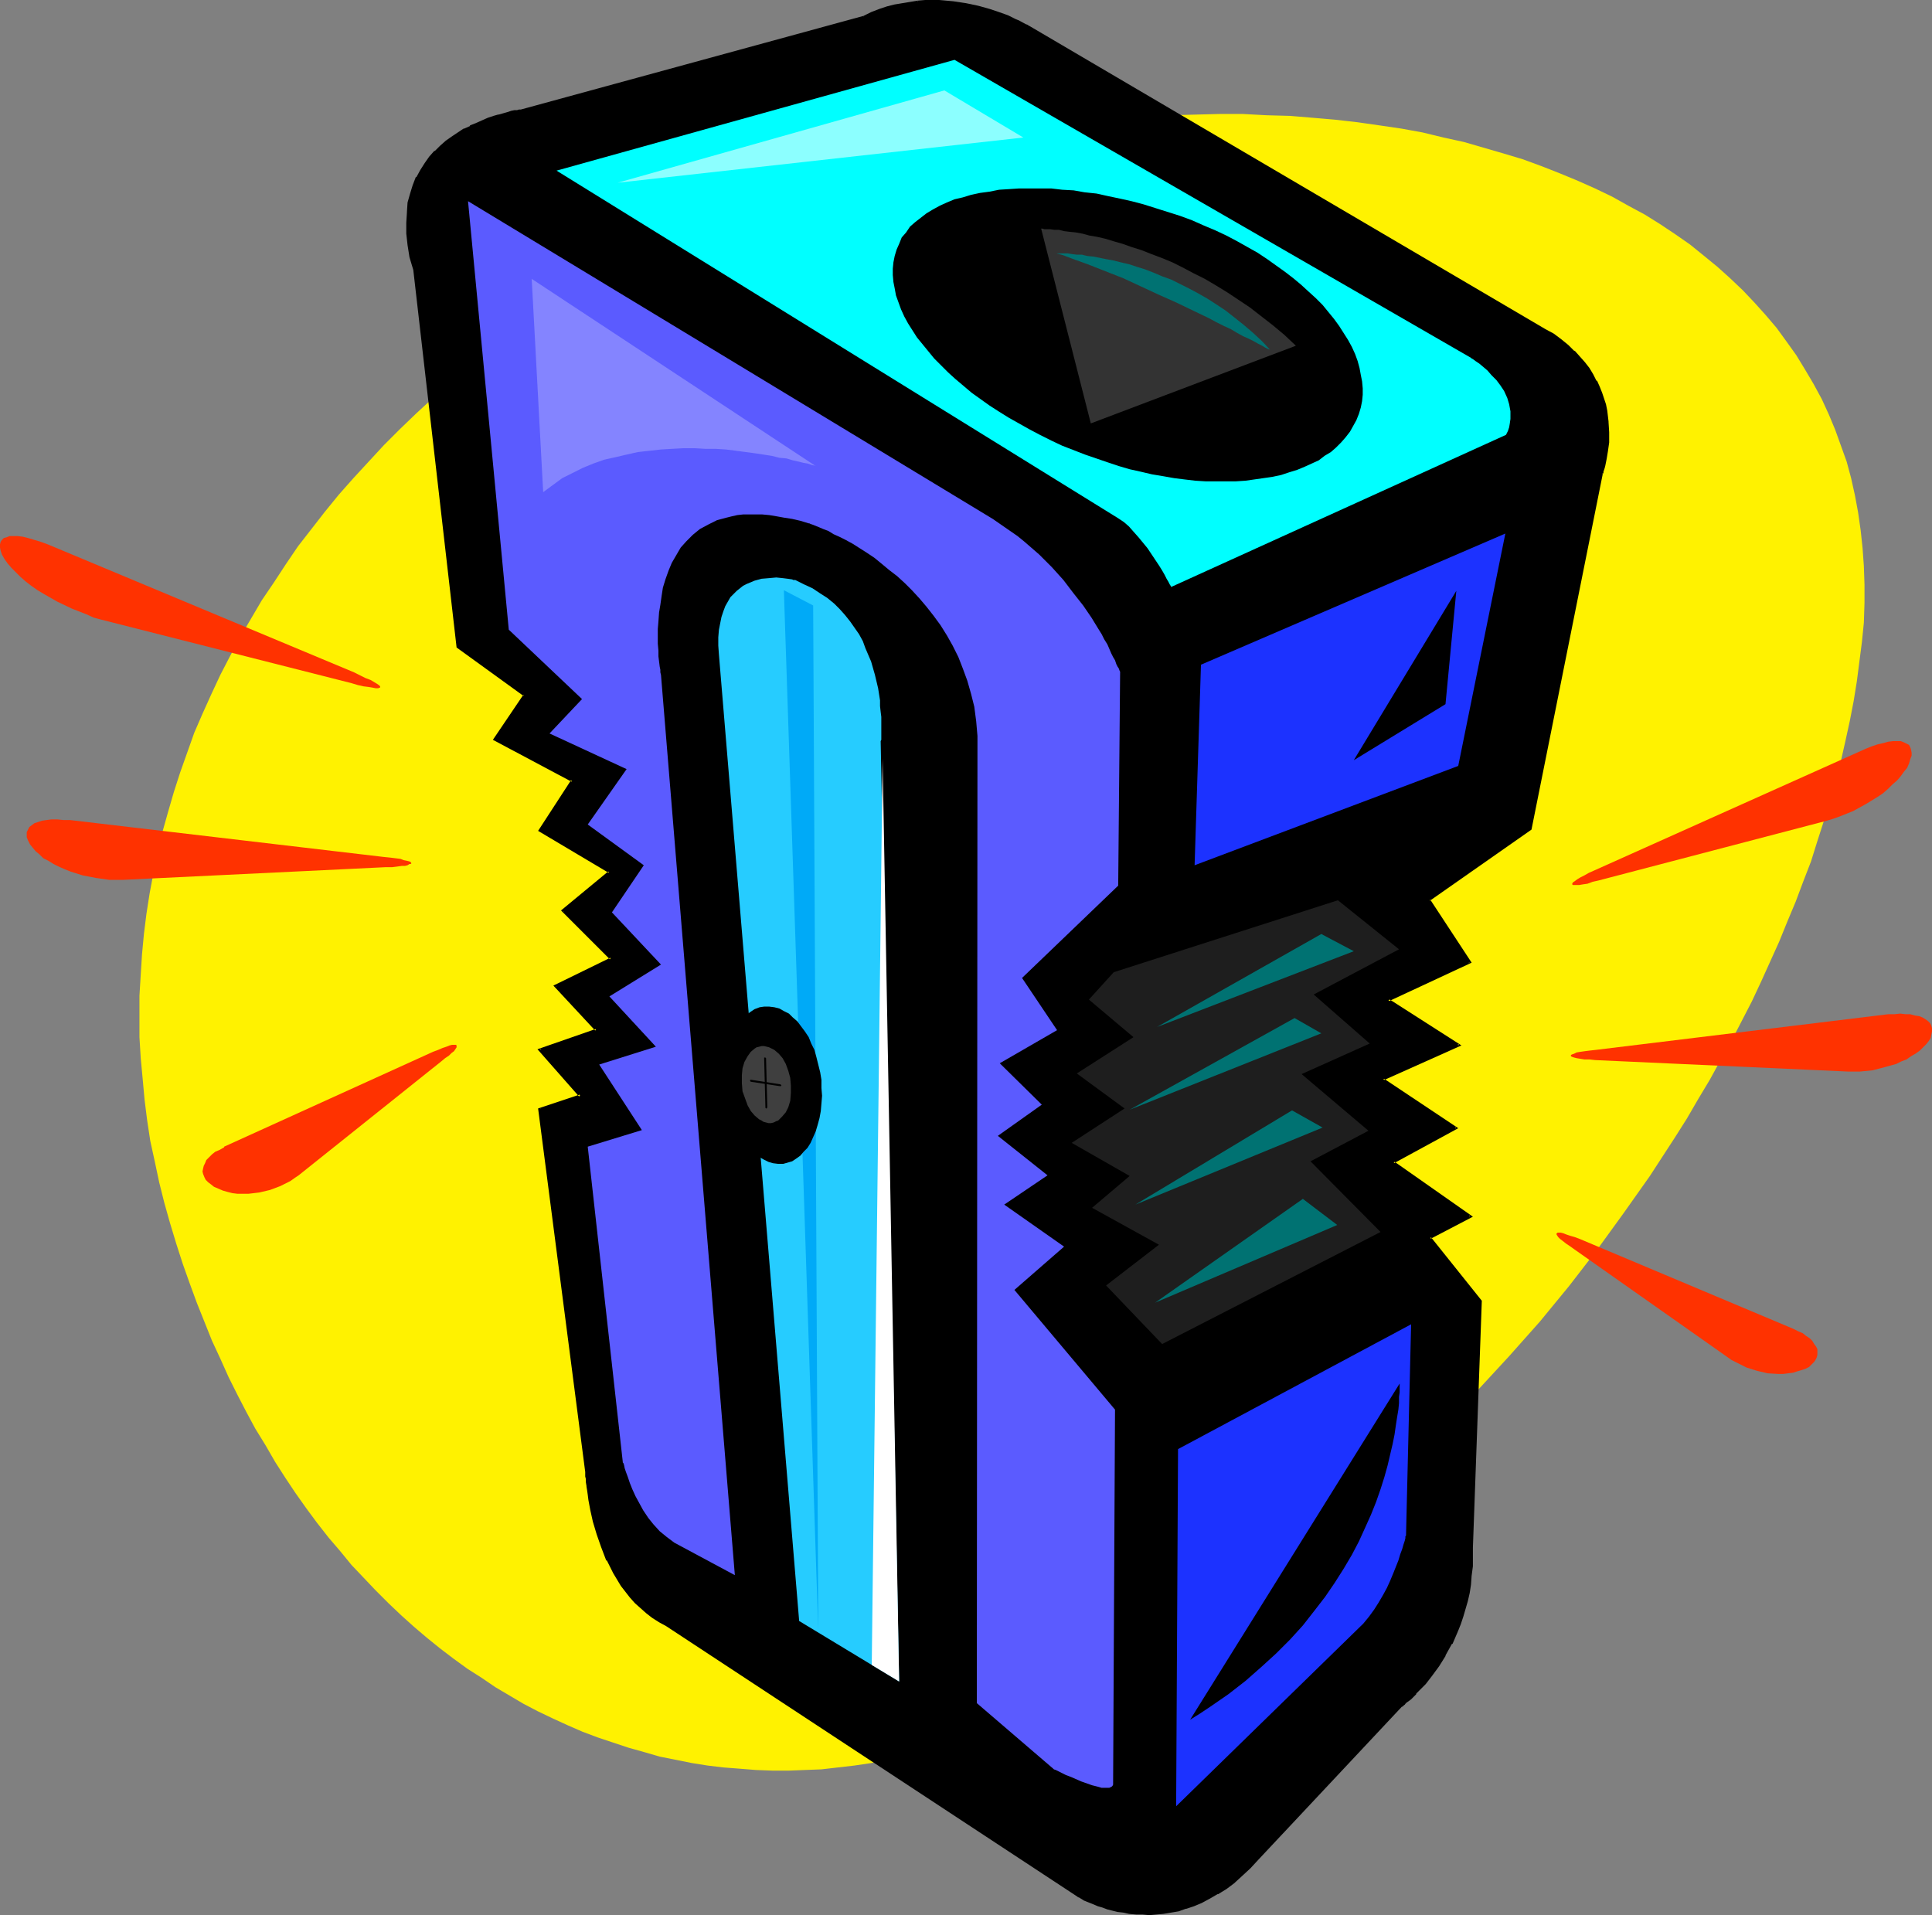 <?xml version="1.0" encoding="UTF-8" standalone="no"?>
<svg
   version="1.0"
   width="129.724mm"
   height="128.593mm"
   id="svg33"
   sodipodi:docname="Pencil Sharpener 2.wmf"
   xmlns:inkscape="http://www.inkscape.org/namespaces/inkscape"
   xmlns:sodipodi="http://sodipodi.sourceforge.net/DTD/sodipodi-0.dtd"
   xmlns="http://www.w3.org/2000/svg"
   xmlns:svg="http://www.w3.org/2000/svg">
  <rect width="100%" height="100%" fill="#808080" stroke="none"/>
  <sodipodi:namedview
     id="namedview33"
     pagecolor="#ffffff"
     bordercolor="#000000"
     borderopacity="0.25"
     inkscape:showpageshadow="2"
     inkscape:pageopacity="0.0"
     inkscape:pagecheckerboard="0"
     inkscape:deskcolor="#d1d1d1"
     inkscape:document-units="mm" />
  <defs
     id="defs1">
    <pattern
       id="WMFhbasepattern"
       patternUnits="userSpaceOnUse"
       width="6"
       height="6"
       x="0"
       y="0" />
  </defs>
  <path
     style="fill:#fff200;fill-opacity:1;fill-rule:evenodd;stroke:none"
     d="m 43.147,310.387 -1.454,-5.17 -1.293,-5.17 -1.131,-5.332 -1.131,-5.17 -0.808,-5.332 -0.646,-5.17 -0.485,-5.332 -0.485,-5.17 -0.323,-5.332 v -5.332 -5.17 l 0.323,-5.332 0.323,-5.17 0.485,-5.17 0.646,-5.17 0.808,-5.17 0.97,-5.17 0.97,-5.17 1.293,-5.17 1.454,-5.17 1.454,-5.009 1.616,-5.009 1.778,-5.009 1.778,-5.009 2.101,-4.847 2.262,-5.009 2.262,-4.847 2.424,-4.686 2.586,-4.847 2.747,-4.686 2.747,-4.686 3.07,-4.524 3.07,-4.686 3.07,-4.524 3.394,-4.363 3.394,-4.363 3.555,-4.363 3.717,-4.201 3.878,-4.201 3.878,-4.201 4.04,-4.039 4.202,-4.039 4.202,-3.878 4.525,-3.716 4.363,-3.878 4.686,-3.716 4.686,-3.555 4.848,-3.393 4.848,-3.393 5.171,-3.393 5.01,-3.232 5.333,-3.07 5.333,-3.07 5.494,-2.908 5.656,-2.908 5.494,-2.747 5.818,-2.585 5.818,-2.585 5.979,-2.424 5.979,-2.262 6.302,-2.1 6.141,-2.1 6.302,-1.939 6.464,-1.939 6.949,-1.616 6.787,-1.454 6.787,-1.454 6.787,-1.293 6.787,-1.131 6.626,-0.969 6.464,-0.808 6.626,-0.646 6.302,-0.646 6.464,-0.485 6.302,-0.323 6.141,-0.162 6.302,-0.162 h 5.979 l 5.979,0.323 5.979,0.162 5.818,0.485 5.656,0.485 5.656,0.646 5.656,0.808 5.494,0.808 5.333,0.969 5.333,1.293 5.171,1.131 5.01,1.454 5.01,1.454 4.848,1.454 4.848,1.777 4.525,1.777 4.686,1.939 4.363,1.939 4.363,2.1 4.04,2.262 4.202,2.262 3.878,2.424 3.878,2.585 3.717,2.585 3.394,2.747 3.555,2.908 3.232,2.908 3.232,3.07 2.909,3.07 2.909,3.232 2.747,3.232 2.586,3.555 2.424,3.393 2.262,3.716 2.101,3.555 2.101,3.878 1.778,3.878 1.616,3.878 1.454,4.039 1.454,4.039 1.131,4.201 0.97,4.363 0.808,4.363 0.646,4.524 0.485,4.524 0.323,4.524 0.162,4.686 v 4.686 l -0.162,5.009 -0.485,4.847 -0.646,5.009 -0.646,5.009 -0.808,5.009 -0.97,5.009 -1.131,5.17 -1.131,5.009 -1.293,5.17 -1.454,5.009 -1.616,5.17 -1.616,5.009 -1.616,5.17 -1.939,5.009 -1.939,5.17 -2.101,5.009 -2.101,5.17 -2.262,5.009 -2.262,5.009 -2.424,5.17 -2.586,5.009 -2.586,5.009 -2.747,4.847 -2.747,5.009 -2.909,4.847 -2.909,5.009 -3.07,4.847 -6.302,9.695 -6.626,9.371 -6.787,9.371 -7.11,9.21 -7.434,9.048 -7.757,8.725 -7.757,8.402 -8.08,8.402 -8.242,8.079 -8.403,7.756 -4.363,3.716 -8.565,7.271 -4.525,3.555 -4.363,3.393 -4.525,3.393 -4.363,3.232 -4.525,3.232 -4.686,3.232 -4.363,2.908 -4.686,2.908 -4.525,2.908 -4.686,2.747 -4.686,2.585 -4.686,2.424 -4.525,2.424 -4.686,2.424 -4.686,2.1 -4.686,2.262 -4.686,1.939 -4.363,1.777 -4.202,1.777 -4.363,1.616 -4.202,1.454 -4.363,1.454 -4.202,1.131 -4.363,1.131 -4.202,0.808 -4.202,0.808 -4.363,0.646 -4.202,0.485 -4.202,0.485 -4.202,0.162 -4.04,0.162 h -4.202 l -4.202,-0.162 -4.04,-0.323 -4.202,-0.323 -4.04,-0.485 -4.04,-0.646 -4.04,-0.808 -4.04,-0.808 -3.878,-1.131 -4.04,-1.131 -3.878,-1.293 -3.878,-1.293 -3.878,-1.454 -3.717,-1.616 -3.878,-1.777 -3.717,-1.777 -3.717,-1.939 -3.555,-2.1 -3.555,-2.1 -3.555,-2.424 -3.555,-2.262 -3.555,-2.585 -3.394,-2.585 -3.394,-2.747 -3.232,-2.747 -3.232,-2.908 -3.232,-3.07 -3.232,-3.232 -3.07,-3.232 -3.07,-3.232 -2.909,-3.555 -2.909,-3.393 -2.909,-3.716 -2.747,-3.716 -2.747,-3.878 -2.586,-3.878 -2.586,-4.039 -2.424,-4.201 -2.586,-4.201 -2.262,-4.201 -2.262,-4.363 -2.262,-4.524 -2.101,-4.686 -2.101,-4.524 -1.939,-4.847 -1.939,-4.847 -1.778,-4.847 -1.778,-5.009 -1.616,-5.009 z"
     id="path1" />
  <path
     style="fill:#000000;fill-opacity:1;fill-rule:evenodd;stroke:none"
     d="m 219.129,4.201 -86.941,23.913 v 0 h -0.323 -0.485 l -0.808,0.162 -0.808,0.162 -0.808,0.323 -1.131,0.162 -1.293,0.485 -1.293,0.323 -1.293,0.485 -1.454,0.646 -1.616,0.646 -1.454,0.646 -1.454,0.808 -1.616,0.969 -1.454,0.969 -1.616,1.131 -1.454,1.131 -1.293,1.293 -1.293,1.454 -1.293,1.616 -1.131,1.777 -0.97,1.777 -0.808,2.1 -0.646,2.1 -0.646,2.262 -0.323,2.424 v 2.585 2.747 l 0.323,2.908 0.485,3.07 0.97,3.232 10.827,95.653 17.13,12.28 -7.757,11.149 19.877,10.502 -8.403,12.603 17.776,10.664 -11.797,9.695 12.282,12.28 -14.221,6.786 10.504,11.31 -14.544,5.009 10.504,11.633 -10.504,3.393 11.958,91.937 v 0.323 0.485 0.485 0.646 l 0.162,0.808 0.162,0.969 0.162,1.131 v 1.131 l 0.323,1.131 0.485,2.747 0.646,2.908 0.97,3.232 1.131,3.232 1.293,3.232 1.616,3.232 0.97,1.616 1.131,1.616 0.97,1.454 1.293,1.454 1.131,1.454 1.454,1.293 1.454,1.131 1.616,1.293 1.616,0.969 1.778,0.969 104.393,68.831 v 0 l 0.162,0.162 0.485,0.162 0.485,0.162 0.485,0.323 0.808,0.323 0.808,0.323 0.808,0.485 1.131,0.323 0.97,0.485 1.293,0.323 1.293,0.323 1.454,0.323 1.293,0.162 1.616,0.323 1.616,0.162 h 1.616 l 1.778,0.162 1.778,-0.162 1.778,-0.162 1.778,-0.323 1.939,-0.323 1.939,-0.646 2.101,-0.646 1.939,-0.808 1.939,-0.969 2.101,-1.131 1.939,-1.293 2.101,-1.616 1.939,-1.777 2.101,-1.939 2.101,-2.1 36.36,-38.94 h 0.162 l 0.162,-0.162 0.162,-0.162 0.323,-0.323 0.485,-0.323 0.485,-0.485 0.646,-0.485 0.646,-0.646 0.646,-0.646 0.646,-0.808 0.808,-0.808 0.808,-0.969 1.778,-1.939 1.616,-2.424 1.778,-2.585 1.616,-3.07 1.454,-3.232 0.808,-1.777 0.485,-1.939 1.131,-3.878 0.485,-2.1 0.323,-2.1 0.323,-2.1 0.162,-2.424 v -2.262 -2.424 l 2.262,-62.53 -12.766,-16.158 10.181,-5.332 -19.554,-13.734 15.998,-8.725 -18.584,-12.441 19.23,-8.564 -17.938,-11.472 20.846,-9.695 -10.504,-15.673 25.694,-18.096 18.099,-90.159 v -0.162 l 0.162,-0.162 v -0.323 l 0.162,-0.485 0.162,-0.485 0.162,-0.646 0.162,-0.646 0.162,-0.969 0.323,-1.939 0.323,-2.1 v -2.585 l -0.162,-2.585 -0.323,-2.908 -0.323,-1.454 -0.485,-1.454 -0.485,-1.616 -0.646,-1.454 -0.646,-1.616 -0.808,-1.454 -0.97,-1.454 -1.131,-1.616 -1.293,-1.454 -1.454,-1.454 -1.454,-1.454 -1.778,-1.293 -1.939,-1.454 -2.101,-1.293 L 261.145,6.948 260.984,6.786 h -0.162 l -0.323,-0.162 -0.323,-0.323 -0.485,-0.162 -0.646,-0.323 -0.646,-0.323 -0.808,-0.485 -0.97,-0.323 -0.97,-0.485 -2.101,-0.808 -2.586,-0.808 -2.747,-0.808 -3.07,-0.646 -3.232,-0.485 -3.555,-0.323 h -1.778 -1.778 l -1.939,0.162 -1.778,0.323 -1.939,0.162 -1.939,0.485 -2.101,0.485 -1.939,0.646 -1.939,0.808 z"
     id="path2" />
  <path
     style="fill:#000000;fill-opacity:1;fill-rule:evenodd;stroke:none"
     d="m 219.129,4.039 v 0 l -86.941,23.752 v 0 0 h -0.485 l -0.485,0.162 h -0.646 l -0.808,0.162 -0.97,0.323 -1.131,0.323 -1.131,0.323 h -0.162 l -1.131,0.323 -1.454,0.485 -1.454,0.646 -1.454,0.646 -1.616,0.646 v 0.162 l -1.454,0.646 h -0.162 l -1.454,0.969 -1.454,0.969 -1.616,1.131 -1.454,1.293 -1.293,1.293 h -0.162 l -1.293,1.454 -1.131,1.616 -1.131,1.777 v 0 l -0.97,1.777 h -0.162 l -0.808,2.1 v 0 l -0.646,2.1 -0.646,2.262 -0.162,2.424 v 0.162 l -0.162,2.585 v 2.747 0 l 0.323,2.908 0.485,3.07 0.97,3.232 10.989,95.814 16.968,12.28 v -0.323 l -7.757,11.472 20.038,10.664 -0.162,-0.485 -8.403,12.926 17.938,10.664 v -0.485 l -12.12,10.018 12.443,12.441 0.162,-0.485 -14.544,7.109 10.666,11.472 0.162,-0.485 -14.867,5.17 10.666,12.118 0.162,-0.646 -10.666,3.555 11.958,92.26 v -0.162 0.323 0.485 0 0.485 l 0.162,0.646 v 0.162 0.808 -0.162 l 0.162,0.969 v 0.162 l 0.162,0.969 0.162,1.131 0.162,1.293 0.485,2.585 0.646,2.908 0.97,3.232 v 0 l 1.131,3.232 1.293,3.393 h 0.162 l 1.616,3.232 v 0 l 0.97,1.616 0.97,1.616 1.131,1.454 1.131,1.454 1.293,1.454 v 0 l 1.454,1.293 1.454,1.293 1.454,1.131 1.778,1.131 v 0 l 1.778,0.969 v 0 l 104.393,68.67 h -0.162 0.162 l 0.162,0.162 h 0.162 l 0.808,0.485 0.485,0.323 v 0 l 0.808,0.323 0.808,0.323 0.808,0.323 1.131,0.485 1.131,0.323 v 0 l 1.293,0.485 1.293,0.323 1.293,0.323 1.454,0.162 1.454,0.323 1.778,0.162 v 0 h 1.616 l 1.778,0.162 1.778,-0.162 1.778,-0.162 v 0 l 1.939,-0.323 1.939,-0.323 1.778,-0.646 h 0.162 l 1.939,-0.646 1.939,-0.808 v 0 l 2.101,-1.131 1.939,-1.131 h 0.162 l 2.101,-1.293 1.939,-1.454 1.939,-1.777 2.101,-1.939 0.162,-0.162 1.939,-2.1 36.522,-38.94 v 0.162 l 0.162,-0.162 v 0 l 0.323,-0.323 0.323,-0.162 h -0.162 l 0.485,-0.485 0.485,-0.323 0.646,-0.485 v 0 l 1.293,-1.293 v -0.162 l 0.808,-0.808 0.808,-0.808 0.808,-0.808 1.616,-2.1 1.778,-2.424 1.616,-2.585 v -0.162 l 1.616,-2.908 h 0.162 l 1.454,-3.393 0.646,-1.616 0.646,-1.939 v 0 l 1.131,-3.878 0.485,-2.1 0.323,-2.1 0.162,-2.262 v 0 l 0.323,-2.424 v -2.262 -2.424 l 2.262,-62.691 -12.928,-16.158 -0.162,0.485 10.827,-5.655 -20.038,-14.057 v 0.485 l 16.322,-8.887 -18.907,-12.603 -0.162,0.485 19.877,-8.887 -18.422,-11.795 -0.162,0.646 21.17,-9.856 -10.504,-15.996 -0.162,0.323 25.856,-18.096 18.099,-90.321 v -0.162 l -0.162,0.323 0.323,-0.323 v -0.323 l 0.162,-0.485 v 0 l 0.162,-0.485 v 0 l 0.162,-0.646 0.162,-0.808 0.162,-0.808 0.323,-1.939 0.323,-2.262 v 0 -2.585 l -0.162,-2.585 v -0.162 l -0.323,-2.747 -0.323,-1.616 -0.485,-1.454 v 0 l -0.485,-1.454 -0.646,-1.616 -0.646,-1.454 h -0.162 l -0.808,-1.616 v 0 l -0.97,-1.616 -1.131,-1.454 -1.293,-1.454 -1.293,-1.454 h -0.162 l -1.454,-1.454 -1.778,-1.454 -1.939,-1.454 -2.101,-1.131 L 261.307,6.625 v 0 0 l -0.323,-0.162 v 0 l -0.162,-0.162 -0.485,-0.162 v 0 l -1.778,-0.969 v 0 l -0.808,-0.323 -0.97,-0.485 -0.97,-0.485 -2.262,-0.808 -2.424,-0.808 v 0 l -2.909,-0.808 -3.07,-0.646 -3.232,-0.485 v 0 L 238.36,0 h -1.778 -1.778 l -1.939,0.162 0.162,0.646 h -0.162 l 1.939,-0.162 h 1.778 1.778 l 3.555,0.323 v 0 l 3.232,0.485 2.909,0.646 2.909,0.646 h -0.162 l 2.586,0.969 2.101,0.808 1.131,0.485 0.808,0.323 0.808,0.485 V 5.655 l 1.778,0.969 v 0 l 0.323,0.162 0.485,0.323 h 0.162 -0.162 0.162 l 130.896,76.91 2.101,1.293 1.939,1.293 1.778,1.454 1.454,1.454 V 89.351 l 1.293,1.454 1.293,1.454 1.131,1.616 0.97,1.454 v 0 l 0.808,1.454 v 0 l 0.808,1.616 0.485,1.454 0.485,1.616 v -0.162 l 0.485,1.454 0.323,1.454 0.485,2.908 v 0 2.585 2.585 -0.162 l -0.323,2.262 -0.162,1.939 -0.323,0.808 -0.162,0.808 -0.162,0.646 v 0 l -0.162,0.485 v 0 l -0.162,0.485 v 0.323 -0.162 l -0.162,0.323 v 0.162 -0.162 l -18.099,90.159 0.162,-0.162 -25.856,18.258 10.504,16.158 0.162,-0.485 -21.331,9.695 18.422,11.795 0.162,-0.485 -19.877,8.887 19.069,12.603 v -0.485 l -16.322,9.048 19.877,13.896 v -0.485 l -10.504,5.655 13.09,16.319 -0.162,-0.162 -2.262,62.53 v 2.424 2.262 l -0.162,2.424 v -0.162 l -0.323,2.262 -0.323,2.1 -0.485,2.1 -1.131,3.878 v 0 l -0.485,1.777 -0.808,1.777 -1.454,3.232 v 0 l -1.616,3.07 v -0.162 l -1.616,2.747 -1.778,2.424 -1.616,1.939 -0.808,0.969 -0.808,0.808 -0.808,0.808 v 0 l -1.293,1.293 h 0.162 l -0.646,0.485 -0.485,0.323 -0.485,0.485 v 0 l -0.323,0.162 v 0 l -0.323,0.323 -0.162,0.162 v 0 l -36.522,38.94 -1.939,2.1 v 0 l -2.101,1.939 -1.939,1.616 -2.101,1.616 -2.101,1.293 h 0.162 l -2.101,1.131 -1.939,1.131 v -0.162 l -1.939,0.808 -2.101,0.808 h 0.162 l -1.939,0.485 -1.939,0.485 -1.778,0.162 v 0 l -1.778,0.162 -1.778,0.162 h -1.778 l -1.616,-0.162 v 0 l -1.616,-0.162 -1.454,-0.162 -1.454,-0.323 -1.454,-0.323 -1.293,-0.323 -1.131,-0.323 v 0 l -1.131,-0.485 -0.97,-0.323 -0.97,-0.485 -0.808,-0.323 -0.646,-0.323 v 0.162 l -0.646,-0.323 -0.808,-0.485 h 0.162 l -0.323,-0.162 h 0.162 -0.162 L 169.357,412.18 v 0 l -1.778,-0.969 v 0 l -1.616,-1.131 -1.616,-1.131 -1.454,-1.293 -1.293,-1.293 v 0 l -1.293,-1.293 -1.131,-1.454 -1.131,-1.454 -0.97,-1.616 -0.97,-1.616 v 0 l -1.616,-3.232 v 0 l -1.293,-3.232 -1.131,-3.232 v 0 l -0.97,-3.07 -0.646,-2.908 -0.485,-2.747 -0.323,-1.293 v -1.131 l -0.323,-0.969 v 0 -0.969 0 l -0.162,-0.808 v 0 -0.646 -0.485 -0.162 -0.323 0 -0.323 0 l -11.958,-92.098 -0.323,0.485 10.989,-3.555 -10.666,-12.118 -0.162,0.485 14.867,-5.17 -10.666,-11.472 -0.162,0.485 14.544,-7.109 -12.443,-12.441 -0.162,0.485 12.12,-10.179 -17.938,-10.664 v 0.323 l 8.403,-12.926 -20.038,-10.502 0.162,0.323 7.757,-11.31 -17.291,-12.441 0.162,0.162 -10.827,-95.653 -0.97,-3.393 -0.485,-3.07 -0.323,-2.908 v 0.162 -2.747 -2.585 0 l 0.323,-2.424 0.646,-2.262 0.646,-2.1 v 0 l 0.808,-1.939 v 0 l 0.97,-1.777 v 0 l 1.131,-1.777 1.131,-1.616 1.293,-1.454 v 0.162 l 1.293,-1.293 1.454,-1.293 1.616,-1.131 1.454,-0.969 1.616,-0.969 h -0.162 l 1.616,-0.646 v 0 l 1.454,-0.808 1.454,-0.485 1.454,-0.646 1.454,-0.485 1.293,-0.323 v 0 l 1.131,-0.485 1.131,-0.162 0.97,-0.323 0.808,-0.162 0.646,-0.162 h 0.485 0.323 v 0 h 0.162 l 86.941,-23.913 v 0 z"
     id="path3" />
  <path
     style="fill:#000000;fill-opacity:1;fill-rule:evenodd;stroke:none"
     d="m 232.865,0.162 v 0 l -1.939,0.323 -1.939,0.323 -1.939,0.323 -1.939,0.485 v 0 l -1.939,0.646 -2.101,0.808 -1.939,0.969 0.162,0.485 2.101,-0.808 1.939,-0.808 1.939,-0.646 v 0 l 1.939,-0.485 1.939,-0.485 1.939,-0.323 1.939,-0.162 z"
     id="path4" />
  <path
     style="fill:#00ffff;fill-opacity:1;fill-rule:evenodd;stroke:none"
     d="M 141.238,43.302 242.238,15.188 373.296,90.806 v 0 l 0.162,0.162 0.323,0.162 0.646,0.485 0.97,0.646 0.97,0.808 1.131,0.969 0.97,1.131 1.293,1.293 0.97,1.293 0.97,1.454 0.808,1.777 0.485,1.616 0.323,1.777 v 1.939 l -0.162,1.131 -0.162,0.969 -0.323,0.969 -0.485,0.969 v 0 l -85.002,38.617 v -0.162 l -0.323,-0.485 -0.323,-0.646 -0.485,-0.808 -0.485,-0.969 -0.646,-1.131 -0.808,-1.293 -0.97,-1.454 -1.939,-2.908 -2.262,-2.747 -1.293,-1.454 -1.131,-1.293 -1.293,-1.131 -1.454,-0.969 z"
     id="path5" />
  <path
     style="fill:#000000;fill-opacity:1;fill-rule:evenodd;stroke:none"
     d="m 269.548,113.103 5.818,2.262 5.656,1.939 2.909,0.969 2.747,0.808 2.909,0.646 2.747,0.646 2.909,0.485 2.747,0.485 2.586,0.323 2.747,0.323 2.586,0.162 h 2.586 2.586 2.586 l 2.424,-0.162 2.262,-0.323 2.262,-0.323 2.262,-0.323 2.262,-0.485 1.939,-0.646 2.101,-0.646 1.939,-0.808 1.778,-0.808 1.778,-0.808 1.454,-1.131 1.616,-0.969 1.293,-1.131 1.293,-1.293 1.131,-1.293 1.131,-1.454 0.808,-1.454 0.808,-1.454 0.646,-1.616 0.485,-1.616 0.323,-1.616 0.162,-1.616 v -1.616 l -0.162,-1.777 -0.323,-1.616 -0.323,-1.777 -0.485,-1.777 -0.646,-1.777 -0.808,-1.777 -0.97,-1.777 -1.131,-1.777 -1.131,-1.777 -1.293,-1.777 -1.454,-1.777 -1.454,-1.777 -1.778,-1.777 -1.778,-1.616 -1.939,-1.777 -1.939,-1.616 -2.101,-1.616 -2.262,-1.616 -2.262,-1.616 -2.424,-1.616 -2.586,-1.454 -2.586,-1.454 -2.747,-1.454 -2.747,-1.293 -3.07,-1.293 -2.909,-1.293 -3.07,-1.131 -6.141,-1.939 -3.07,-0.969 -3.07,-0.808 -2.909,-0.646 -3.07,-0.646 -2.909,-0.646 -3.07,-0.323 -2.747,-0.485 -2.909,-0.162 -2.747,-0.323 h -2.747 -2.747 -2.747 l -2.424,0.162 -2.586,0.162 -2.424,0.485 -2.424,0.323 -2.262,0.485 -2.101,0.646 -2.101,0.485 -1.939,0.808 -1.778,0.808 -1.778,0.969 -1.616,0.969 -1.454,1.131 -1.454,1.131 -1.293,1.131 -0.97,1.454 -1.131,1.293 -0.646,1.616 -0.646,1.454 -0.485,1.616 -0.323,1.616 -0.162,1.616 v 1.616 l 0.162,1.777 0.323,1.616 0.323,1.777 0.646,1.777 0.646,1.777 0.808,1.777 0.97,1.777 1.131,1.777 1.131,1.777 1.454,1.777 1.454,1.777 1.454,1.777 1.778,1.777 1.778,1.777 1.778,1.616 2.101,1.777 2.101,1.777 2.262,1.616 2.262,1.616 2.262,1.454 2.586,1.616 2.586,1.454 2.586,1.454 2.747,1.454 2.909,1.454 z"
     id="path6" />
  <path
     style="fill:#1c32ff;fill-opacity:1;fill-rule:evenodd;stroke:none"
     d="m 304.777,168.685 77.245,-33.285 -11.958,58.975 -66.902,25.206 z"
     id="path7" />
  <path
     style="fill:#1c32ff;fill-opacity:1;fill-rule:evenodd;stroke:none"
     d="m 298.96,367.746 59.146,-31.669 -1.293,53.643 -0.162,0.162 v 0.485 l -0.162,0.646 -0.323,0.969 -0.323,1.131 -0.485,1.293 -0.485,1.616 -0.646,1.616 -0.646,1.616 -0.808,1.939 -0.808,1.777 -0.97,1.777 -1.131,1.939 -1.131,1.777 -1.293,1.777 -1.454,1.777 -47.51,46.372 z"
     id="path8" />
  <path
     style="fill:#000000;fill-opacity:1;fill-rule:evenodd;stroke:none"
     d="m 355.196,351.104 v 2.262 l -0.162,1.131 v 1.616 l -0.162,1.616 -0.323,1.939 -0.323,2.1 -0.323,2.262 -0.485,2.424 -0.646,2.747 -0.646,2.747 -0.808,2.908 -0.97,3.07 -1.131,3.232 -1.293,3.232 -1.454,3.232 -1.616,3.555 -1.778,3.393 -2.101,3.555 -2.262,3.555 -2.424,3.555 -2.747,3.555 -2.909,3.716 -3.232,3.555 -3.555,3.555 -3.717,3.393 -4.04,3.555 -4.363,3.393 -4.686,3.232 -2.424,1.616 -2.586,1.616 z"
     id="path9" />
  <path
     style="fill:#333333;fill-opacity:1;fill-rule:evenodd;stroke:none"
     d="m 264.216,58.006 h 0.323 l 0.485,0.162 h 0.808 0.646 l 1.131,0.162 h 1.131 l 1.293,0.323 1.293,0.162 1.616,0.162 1.778,0.323 1.778,0.485 1.939,0.323 2.101,0.485 2.101,0.646 2.262,0.646 2.262,0.808 2.586,0.808 2.424,0.969 2.586,0.969 2.747,1.131 2.586,1.293 2.747,1.454 2.909,1.454 2.747,1.616 2.909,1.777 2.909,1.939 2.909,1.939 2.909,2.262 2.909,2.262 2.909,2.424 2.909,2.747 -52.035,19.712 z"
     id="path10" />
  <path
     style="fill:#ff3200;fill-opacity:1;fill-rule:evenodd;stroke:none"
     d="m 405.616,223.459 -1.454,0.323 -1.293,0.485 -1.131,0.162 -0.97,0.162 h -0.808 -0.485 -0.323 l -0.162,-0.162 v -0.162 l 0.162,-0.323 0.485,-0.323 0.646,-0.485 0.808,-0.485 0.97,-0.485 1.131,-0.646 1.454,-0.646 68.842,-30.861 1.616,-0.646 1.454,-0.485 1.454,-0.323 1.131,-0.323 1.293,-0.162 h 0.97 0.97 l 0.808,0.323 0.646,0.323 0.646,0.323 0.323,0.646 0.162,0.485 0.162,0.808 v 0.808 l -0.323,0.808 -0.323,1.131 -0.485,1.131 -0.808,0.969 -0.808,1.131 -0.97,1.131 -1.131,0.969 -1.131,1.131 -1.293,1.131 -1.454,0.969 -2.909,1.777 -3.232,1.777 -3.232,1.293 -1.778,0.646 -1.616,0.485 z"
     id="path11" />
  <path
     style="fill:#ff3200;fill-opacity:1;fill-rule:evenodd;stroke:none"
     d="m 404.808,269.024 -1.454,-0.162 h -1.293 l -0.97,-0.162 -0.97,-0.162 -0.646,-0.162 -0.485,-0.162 -0.323,-0.162 v -0.162 -0.162 l 0.323,-0.162 0.485,-0.162 0.646,-0.323 0.97,-0.162 1.131,-0.162 1.293,-0.162 1.454,-0.162 74.174,-9.048 h 1.616 l 1.454,-0.162 1.454,0.162 h 1.131 l 1.131,0.323 1.131,0.162 0.808,0.323 0.808,0.485 0.646,0.485 0.485,0.485 0.323,0.646 0.162,0.646 v 0.808 l -0.162,0.808 -0.162,0.808 -0.485,0.808 -0.646,0.808 -0.808,0.808 -0.808,0.808 -1.131,0.808 -1.131,0.646 -1.131,0.808 -1.293,0.485 -1.293,0.646 -2.909,0.808 -3.07,0.808 -3.232,0.323 h -3.07 z"
     id="path12" />
  <path
     style="fill:#ff3200;fill-opacity:1;fill-rule:evenodd;stroke:none"
     d="m 399.475,317.012 -1.131,-0.808 -0.97,-0.646 -0.808,-0.646 -0.646,-0.485 -0.485,-0.485 -0.323,-0.485 -0.162,-0.323 0.162,-0.162 0.162,-0.162 h 0.808 l 0.646,0.162 0.808,0.323 0.97,0.323 1.131,0.323 1.293,0.485 54.136,22.782 1.293,0.646 1.131,0.485 0.808,0.646 0.97,0.646 0.646,0.646 0.485,0.808 0.485,0.646 0.323,0.646 v 0.646 0.808 l -0.162,0.646 -0.323,0.646 -0.323,0.485 -0.646,0.646 -0.646,0.646 -0.97,0.485 -0.97,0.323 -1.131,0.323 -0.97,0.323 -1.293,0.162 -1.293,0.162 h -1.131 l -2.747,-0.162 -2.747,-0.646 -2.586,-0.808 -2.586,-1.293 -1.293,-0.646 -1.131,-0.808 z"
     id="path13" />
  <path
     style="fill:#ff3200;fill-opacity:1;fill-rule:evenodd;stroke:none"
     d="m 89.203,173.371 1.616,0.485 1.454,0.323 1.293,0.162 0.97,0.162 0.808,0.162 h 0.646 l 0.323,-0.162 h 0.162 v -0.323 l -0.323,-0.323 -0.485,-0.323 -0.808,-0.485 -0.808,-0.485 -1.293,-0.485 -1.293,-0.646 -1.616,-0.808 -77.73,-32.477 -1.778,-0.646 -1.616,-0.485 -1.616,-0.485 -1.293,-0.323 -1.293,-0.162 H 3.394 2.424 l -0.808,0.323 -0.646,0.162 -0.485,0.485 -0.323,0.485 L 0,138.147 v 0.808 l 0.162,0.808 0.323,0.969 0.646,1.131 0.808,1.131 0.97,1.131 1.131,1.131 1.131,1.131 1.293,1.131 1.454,1.131 1.616,1.131 1.616,0.969 3.394,1.939 3.717,1.777 3.717,1.454 1.778,0.808 1.778,0.485 z"
     id="path14" />
  <path
     style="fill:#ff3200;fill-opacity:1;fill-rule:evenodd;stroke:none"
     d="m 97.929,220.066 h 1.616 l 1.293,-0.162 1.131,-0.162 h 0.808 l 0.646,-0.162 0.485,-0.323 h 0.323 l 0.162,-0.162 -0.162,-0.323 -0.323,-0.162 -0.646,-0.162 -0.808,-0.162 -0.808,-0.323 -1.293,-0.162 -1.293,-0.162 -1.616,-0.162 -79.669,-9.371 h -1.616 l -1.616,-0.162 h -1.454 l -1.293,0.162 -1.131,0.162 -0.97,0.323 -0.97,0.323 -0.646,0.485 -0.646,0.485 -0.323,0.646 -0.323,0.646 v 0.646 0.646 l 0.323,0.808 0.485,0.969 0.646,0.808 0.808,0.969 0.97,0.808 0.97,0.969 1.293,0.646 1.293,0.808 1.293,0.646 1.454,0.646 1.616,0.646 3.07,0.969 3.394,0.646 3.394,0.485 h 1.616 1.616 z"
     id="path15" />
  <path
     style="fill:#ff3200;fill-opacity:1;fill-rule:evenodd;stroke:none"
     d="m 111.989,269.347 0.97,-0.808 0.97,-0.646 0.646,-0.646 0.646,-0.485 0.323,-0.485 0.323,-0.485 v -0.162 -0.323 l -0.162,-0.162 h -0.485 -0.485 l -0.646,0.162 -0.808,0.323 -0.97,0.323 -1.131,0.485 -1.293,0.485 -53.005,24.075 v 0.162 l -1.131,0.646 -1.131,0.485 -0.808,0.646 -0.808,0.808 -0.646,0.646 -0.323,0.808 -0.323,0.646 -0.162,0.646 -0.162,0.808 0.162,0.646 0.323,0.808 0.323,0.646 0.646,0.646 0.646,0.485 0.808,0.646 1.131,0.485 1.131,0.485 1.131,0.323 1.293,0.323 1.293,0.162 h 1.293 1.454 l 2.747,-0.323 2.747,-0.646 1.293,-0.485 1.293,-0.485 1.293,-0.646 1.293,-0.646 1.131,-0.808 0.97,-0.646 z"
     id="path16" />
  <path
     style="fill:#000000;fill-opacity:1;fill-rule:evenodd;stroke:none"
     d="m 369.579,149.942 -2.747,28.76 -23.27,14.219 z"
     id="path17" />
  <path
     style="fill:#8cffff;fill-opacity:1;fill-rule:evenodd;stroke:none"
     d="M 156.752,46.372 259.691,34.9 239.653,22.944 Z"
     id="path18" />
  <path
     style="fill:#1e1e1e;fill-opacity:1;fill-rule:evenodd;stroke:none"
     d="m 282.638,246.726 -6.302,6.948 11.312,9.533 -14.382,9.21 12.12,8.887 -13.413,8.725 14.706,8.402 -9.534,8.079 16.968,9.371 -13.413,10.341 14.221,14.865 55.429,-28.437 -17.776,-17.935 14.706,-7.756 -16.968,-14.38 17.291,-7.756 -14.221,-12.441 21.654,-11.472 -15.514,-12.441 z"
     id="path19" />
  <path
     style="fill:#007272;fill-opacity:1;fill-rule:evenodd;stroke:none"
     d="m 339.36,310.872 -46.218,19.712 37.491,-26.337 z"
     id="path20" />
  <path
     style="fill:#007272;fill-opacity:1;fill-rule:evenodd;stroke:none"
     d="m 335.643,286.151 -47.51,19.551 39.754,-23.913 z"
     id="path21" />
  <path
     style="fill:#007272;fill-opacity:1;fill-rule:evenodd;stroke:none"
     d="m 335.32,262.237 -48.642,19.389 41.854,-23.267 z"
     id="path22" />
  <path
     style="fill:#007272;fill-opacity:1;fill-rule:evenodd;stroke:none"
     d="m 343.561,241.394 -49.934,19.228 41.693,-23.59 z"
     id="path23" />
  <path
     style="fill:#007272;fill-opacity:1;fill-rule:evenodd;stroke:none"
     d="m 268.094,64.307 h 1.293 0.808 0.808 l 0.97,0.162 1.293,0.162 h 1.293 l 1.293,0.323 1.616,0.162 1.616,0.323 1.616,0.323 1.778,0.323 1.939,0.485 2.101,0.485 1.939,0.646 2.101,0.646 2.101,0.808 2.262,0.969 2.262,0.808 4.525,2.262 2.424,1.293 2.262,1.293 2.262,1.454 2.424,1.616 2.262,1.777 2.424,1.939 2.262,1.939 2.262,2.1 2.262,2.424 -0.162,-0.162 -0.162,-0.162 -0.485,-0.162 -0.646,-0.323 -0.808,-0.485 -0.97,-0.485 -1.131,-0.646 -1.293,-0.646 -1.454,-0.646 -1.454,-0.808 -1.616,-0.969 -1.778,-0.808 -1.939,-0.969 -1.778,-0.969 -4.04,-1.939 -4.363,-2.1 -4.363,-1.939 -9.05,-4.201 -4.525,-1.777 -4.525,-1.777 -4.04,-1.454 -2.101,-0.808 z"
     id="path24" />
  <path
     style="fill:#5b5bff;fill-opacity:1;fill-rule:evenodd;stroke:none"
     d="M 251.934,131.684 118.776,51.058 129.118,159.798 l 18.584,17.612 -8.242,8.725 19.554,9.048 -9.858,14.057 14.221,10.341 -8.08,11.957 12.443,13.249 -13.09,8.079 11.797,12.764 -14.382,4.524 10.827,16.642 -13.736,4.201 8.888,79.98 v 0.162 l 0.162,0.162 0.162,0.485 0.162,0.808 0.323,0.969 0.485,1.293 0.485,1.454 0.646,1.616 0.808,1.777 0.97,1.777 0.97,1.777 1.293,1.939 1.293,1.616 1.616,1.777 1.778,1.454 1.939,1.454 2.101,1.131 13.251,7.109 -18.746,-228.468 v 0 l -0.162,-0.646 v -0.646 l -0.162,-0.808 -0.162,-1.293 -0.162,-1.293 v -1.454 l -0.162,-1.777 v -3.716 l 0.162,-1.939 0.162,-2.262 0.323,-1.939 0.323,-2.262 0.323,-2.1 0.646,-2.1 0.808,-2.262 0.808,-1.939 1.131,-1.939 1.131,-1.939 1.454,-1.616 1.616,-1.616 1.778,-1.454 2.101,-1.131 2.262,-1.131 2.424,-0.646 1.293,-0.323 1.454,-0.323 1.454,-0.162 h 1.616 1.616 1.616 l 1.778,0.162 1.939,0.323 1.778,0.323 2.101,0.323 2.101,0.485 2.101,0.646 h 0.162 l 0.323,0.162 0.485,0.162 0.808,0.323 0.808,0.323 1.131,0.485 1.293,0.485 1.293,0.808 1.454,0.646 1.616,0.808 1.778,0.969 1.778,1.131 1.778,1.131 1.939,1.293 1.778,1.454 1.939,1.616 2.101,1.616 1.939,1.777 1.778,1.777 1.939,2.1 1.778,2.1 1.778,2.262 1.778,2.424 1.616,2.585 1.454,2.585 1.454,2.908 1.131,2.908 1.131,3.07 0.97,3.393 0.808,3.232 0.485,3.716 0.323,3.716 -0.162,245.434 19.392,16.642 v 0 l 0.162,0.162 0.485,0.162 0.646,0.323 0.97,0.485 0.97,0.485 1.293,0.485 2.586,1.131 2.747,0.969 1.293,0.323 1.131,0.323 h 1.131 0.808 l 0.646,-0.323 0.162,-0.162 0.162,-0.323 0.485,-95.168 -25.533,-30.376 12.605,-10.987 -15.19,-10.664 10.989,-7.432 -12.605,-10.018 11.15,-7.917 -10.666,-10.502 14.544,-8.402 -8.888,-13.249 24.402,-23.428 0.485,-53.966 v -0.162 -0.162 l -0.162,-0.323 -0.162,-0.485 -0.323,-0.485 -0.323,-0.646 -0.323,-0.969 -0.485,-0.808 -0.485,-0.969 -0.485,-1.131 -0.485,-1.131 -0.808,-1.293 -0.646,-1.293 -0.808,-1.293 -1.778,-2.908 -2.101,-3.07 -2.424,-3.07 -2.586,-3.393 -2.909,-3.232 -3.232,-3.232 -3.717,-3.232 -1.778,-1.454 -2.101,-1.454 -2.101,-1.454 z"
     id="path25" />
  <path
     style="fill:#26ccff;fill-opacity:1;fill-rule:evenodd;stroke:none"
     d="m 202.808,411.372 25.371,15.35 -4.686,-238.647 v 0 0 l 0.162,-0.323 v -0.485 -0.485 -3.716 -1.131 l -0.162,-1.293 -0.162,-1.454 v -1.454 l -0.485,-3.07 -0.808,-3.393 -0.97,-3.393 -1.454,-3.393 -0.646,-1.777 -0.97,-1.777 -1.131,-1.616 -1.131,-1.616 -1.293,-1.616 -1.293,-1.454 -1.454,-1.454 -1.778,-1.454 -1.778,-1.131 -1.939,-1.293 -2.101,-0.969 -2.262,-1.131 v 0 h -0.162 -0.323 l -0.323,-0.162 -1.131,-0.162 -1.293,-0.162 -1.616,-0.162 -1.778,0.162 -1.939,0.162 -1.778,0.485 -1.939,0.808 -0.97,0.485 -0.808,0.646 -0.808,0.646 -0.808,0.808 -0.808,0.808 -0.646,1.131 -0.646,1.131 -0.485,1.293 -0.485,1.454 -0.323,1.616 -0.323,1.616 -0.162,1.939 v 2.1 l 0.162,2.262 z"
     id="path26" />
  <path
     style="fill:#ffffff;fill-opacity:1;fill-rule:evenodd;stroke:none"
     d="m 221.23,422.521 6.949,4.201 -4.202,-234.285 z"
     id="path27" />
  <path
     style="fill:#8484ff;fill-opacity:1;fill-rule:evenodd;stroke:none"
     d="m 137.845,124.898 -2.909,-54.128 72.074,47.503 -0.162,-0.162 h -0.323 l -0.646,-0.162 -0.97,-0.323 -0.97,-0.162 -1.293,-0.323 -1.454,-0.323 -1.616,-0.485 -1.778,-0.162 -1.939,-0.485 -2.101,-0.323 -2.101,-0.323 -2.424,-0.323 -2.424,-0.323 -2.586,-0.323 -2.586,-0.162 h -2.586 l -2.747,-0.162 h -2.909 l -2.909,0.162 -2.747,0.162 -2.909,0.323 -2.909,0.323 -2.909,0.646 -2.747,0.646 -2.909,0.646 -2.747,0.969 -2.747,1.131 -2.586,1.293 -2.586,1.293 -2.424,1.777 z"
     id="path28" />
  <path
     style="fill:#00aaf7;fill-opacity:1;fill-rule:evenodd;stroke:none"
     d="m 198.929,149.781 7.434,3.878 1.293,260.137 z"
     id="path29" />
  <path
     style="fill:#000000;fill-opacity:1;fill-rule:evenodd;stroke:none"
     d="m 197.475,295.36 h 1.293 l 1.131,-0.323 1.131,-0.323 0.97,-0.646 1.131,-0.808 0.808,-0.969 0.97,-0.969 0.808,-1.293 0.646,-1.454 0.646,-1.454 0.485,-1.616 0.485,-1.777 0.323,-1.777 0.162,-1.939 0.162,-1.939 -0.162,-1.939 v -2.1 l -0.323,-1.939 -0.485,-1.939 -0.485,-1.939 -0.485,-1.777 -0.808,-1.616 -0.646,-1.616 -0.97,-1.454 -0.97,-1.293 -0.97,-1.293 -1.131,-0.969 -0.97,-0.969 -1.293,-0.646 -1.131,-0.646 -1.293,-0.323 -1.293,-0.162 h -1.293 l -1.131,0.162 -1.293,0.485 -0.97,0.646 -1.131,0.808 -0.97,0.969 -0.808,1.131 -0.808,1.131 -0.808,1.454 -0.485,1.454 -0.646,1.616 -0.323,1.777 -0.323,1.777 -0.162,1.939 v 1.939 2.1 l 0.162,1.939 0.323,2.1 0.485,1.939 0.485,1.777 0.646,1.777 0.808,1.616 0.808,1.616 0.808,1.454 0.97,1.293 0.97,1.293 0.97,0.969 1.131,0.969 1.131,0.646 1.293,0.646 1.131,0.323 z"
     id="path30" />
  <path
     style="fill:#3f3f3f;fill-opacity:1;fill-rule:evenodd;stroke:none"
     d="m 195.051,285.02 h 0.646 l 0.646,-0.162 0.646,-0.323 0.485,-0.162 0.485,-0.485 0.485,-0.485 0.97,-1.131 0.646,-1.293 0.485,-1.616 0.162,-1.939 v -1.939 l -0.162,-1.939 -0.485,-1.777 -0.646,-1.777 -0.808,-1.454 -0.97,-1.131 -1.131,-0.969 -0.646,-0.323 -0.646,-0.323 -0.646,-0.162 -0.646,-0.162 h -0.646 l -0.646,0.162 -0.646,0.162 -0.485,0.323 -0.97,0.808 -0.808,1.131 -0.808,1.454 -0.485,1.616 -0.162,1.777 v 1.939 l 0.162,2.1 0.646,1.777 0.646,1.777 0.808,1.454 0.97,1.131 1.131,0.969 0.646,0.323 0.485,0.323 0.646,0.162 z"
     id="path31" />
  <path
     style="fill:#000000;fill-opacity:1;fill-rule:evenodd;stroke:none"
     d="m 194.405,268.539 v 0 l -0.162,-0.162 v 0 0 h -0.162 -0.162 v 0 0 0.162 l 0.323,12.441 v 0 0.162 0 l 0.162,0.162 h 0.162 v -0.162 h 0.162 v 0 -0.162 z"
     id="path32" />
  <path
     style="fill:#000000;fill-opacity:1;fill-rule:evenodd;stroke:none"
     d="m 190.688,274.032 h -0.162 v 0 h -0.162 v 0 0.323 0 0 l 0.162,0.162 v 0 l 7.434,1.131 v 0 h 0.162 v 0 l 0.162,-0.162 v -0.162 h -0.162 v -0.162 0 h -0.162 z"
     id="path33" />
</svg>
